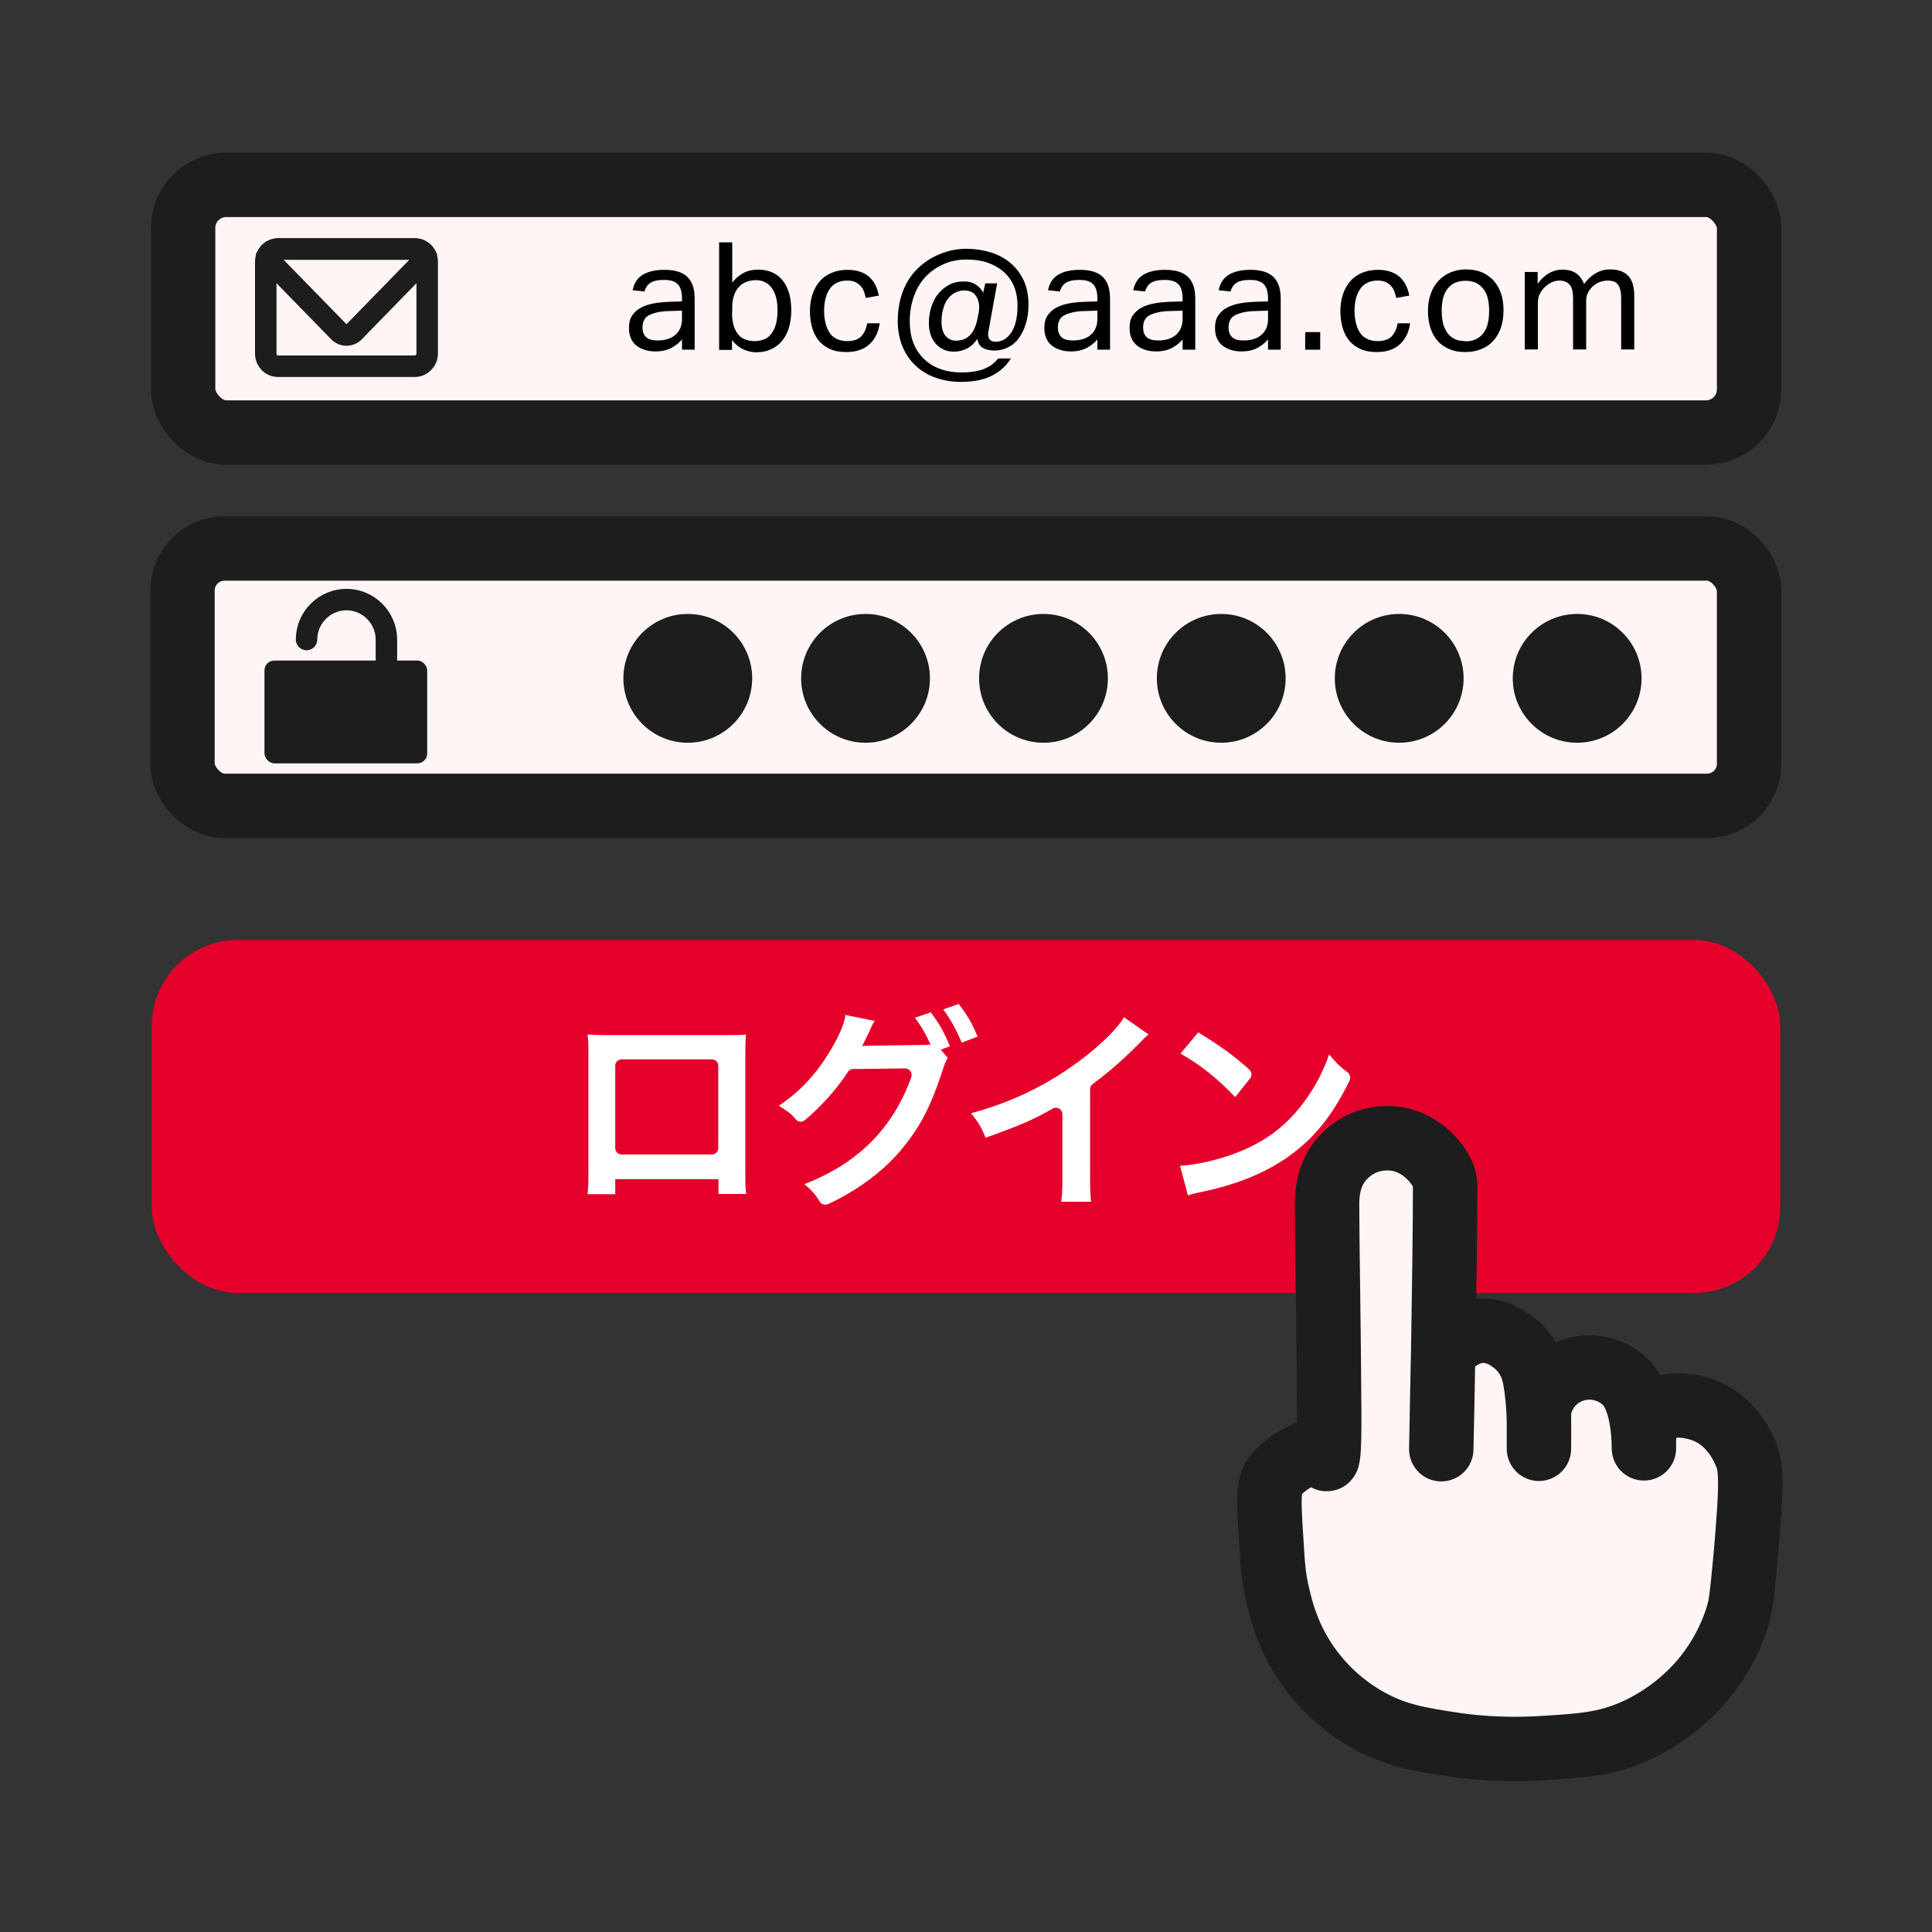 <?xml version="1.0" encoding="UTF-8"?>
<svg id="icon_login" xmlns="http://www.w3.org/2000/svg" viewBox="0 0 90 90">
  <rect x="0" y="0" width="90" height="90" fill="#333333" stroke="none"/>
  <defs>
    <style>
      .cls-1, .cls-2, .cls-3 {
        fill: none;
      }

      .cls-4 {
        fill: #fff;
      }

      .cls-5 {
        fill: #e4002b;
      }

      .cls-6 {
        fill: #1d1d1d;
      }

      .cls-2, .cls-7 {
        stroke-linecap: round;
      }

      .cls-2, .cls-7, .cls-8, .cls-3 {
        stroke: #1d1d1d;
      }

      .cls-2, .cls-8 {
        stroke-miterlimit: 10;
      }

      .cls-7 {
        fill-rule: evenodd;
        stroke-linejoin: round;
      }

      .cls-7, .cls-8 {
        fill: #fff5f5;
        stroke-width: 3px;
      }

      .cls-3 {
        stroke-miterlimit: 2.61;
      }
    </style>
  </defs>
  <rect class="cls-1" width="90" height="90"/>
  <rect class="cls-5" x="7.07" y="43.79" width="75.86" height="16.44" rx="4" ry="4"/>
  <path class="cls-7" d="m61.64,67.38s-1.6.51-2.27,1.41c-.31.42-.26,1.26-.15,2.96.07,1.19.11,1.79.31,2.6.15.64.42,1.72,1.17,2.91,1.01,1.6,2.32,2.46,2.91,2.8,1.35.79,2.52.97,4.18,1.22.42.06,2,.29,4.13.15,1.78-.11,2.85-.18,4.18-.76,1.7-.75,2.75-1.86,3.16-2.34,1.18-1.38,1.61-2.77,1.73-3.21.08-.29.14-.55.31-2.4.35-3.87.27-4.44,0-5.05-.16-.37-.67-1.46-1.84-1.94-.3-.12-1.59-.59-2.5.15-.43.35-.38,1.33-.38,1.59,0-.95-.17-2.41-.84-3.07-.69-.69-1.7-.85-2.5-.56-1.19.43-1.55,1.52-1.55,2.02,0,.68,0,1.29,0,1.63,0-.85.05-1.89-.18-3.24-.11-.62-.39-1.25-1.02-1.73-.19-.15-.95-.73-1.89-.46-.72.21-1.37.81-1.38,1.32-.03,1.68-.07,3.36-.08,4.13.03-1.13.18-8.7.18-12.33,0-.54-.63-1.5-1.63-1.94-.86-.38-1.96-.25-2.7.31-.65.48-1.17,1.2-1.17,2.55,0,1.72.08,5.84.1,9.74.02,3.6-.27,1.55-.27,1.55Z"/>
  <g>
    <path class="cls-4" d="m28.66,54.93v.7h-1.29c.03-.24.04-.48.04-.86v-5.74c0-.38,0-.57-.04-.84.24.02.45.03.85.03h5.69c.43,0,.61,0,.84-.03-.02.26-.03.46-.03.83v5.73c0,.37.01.64.04.87h-1.29v-.69h-4.8Zm4.5-5.58h-4.2c-.17,0-.3.13-.3.3v3.83c0,.17.13.3.3.3h4.2c.17,0,.3-.13.3-.3v-3.83c0-.17-.13-.3-.3-.3Z"/>
    <path class="cls-4" d="m44.15,49.29c-.09.13-.14.25-.25.6-.59,1.78-1.07,2.67-2.01,3.78-.84.96-1.98,1.8-3.31,2.42-.14.06-.31.02-.39-.11-.2-.33-.38-.53-.72-.82,2.48-.95,4.13-2.6,4.98-4.98.07-.2-.08-.41-.29-.41l-2.42.03c-.1,0-.19.05-.24.13-.51.8-1.3,1.67-2.02,2.26-.13.1-.31.08-.41-.05-.2-.25-.39-.38-.79-.63,1.08-.72,1.88-1.62,2.59-2.9.3-.54.48-1.01.51-1.33l1.37.28c-.07.09-.08.11-.17.3-.08.18-.17.38-.27.58-.05.09-.05.1-.07.14l-.08.15c.12-.01.28-.02.48-.02l2.19-.03c.27,0,.44-.01.52-.02-.23-.5-.41-.82-.73-1.25l.74-.25c.39.52.62.92.89,1.58l-.43.16.34.39Zm.65-.72c-.24-.59-.53-1.1-.86-1.55l.72-.25c.41.53.64.93.88,1.52l-.74.28Z"/>
    <path class="cls-4" d="m53.51,48.18c-.17.15-.22.19-.37.35-.72.74-1.43,1.37-2.24,1.97-.08.06-.12.14-.12.24v4.13c0,.55.01.84.05,1.11h-1.4c.05-.29.06-.49.06-1.08v-3c0-.23-.25-.37-.45-.26-.9.52-1.53.79-3.13,1.36-.21-.52-.32-.69-.67-1.14,1.98-.54,3.66-1.37,5.26-2.6.89-.69,1.57-1.38,1.86-1.87l1.15.8Z"/>
    <path class="cls-4" d="m54.97,54.31c.86-.05,2.05-.34,2.96-.74,1.25-.54,2.18-1.31,2.97-2.45.44-.64.72-1.19,1.02-2,.33.4.5.57.85.83.12.09.16.25.1.38-.82,1.7-1.75,2.82-3.06,3.69-1.02.68-2.26,1.17-3.81,1.5-.4.08-.43.09-.66.17l-.37-1.38Zm.85-6.22c1.08.67,1.7,1.12,2.38,1.74.12.11.13.29.03.41l-.69.87c-.8-.85-1.62-1.51-2.55-2.03l.83-.99Z"/>
  </g>
  <rect class="cls-8" x="8.53" y="8.61" width="72.95" height="11.54" rx="2.01" ry="2.01"/>
  <rect class="cls-8" x="8.5" y="25.55" width="72.98" height="11.99" rx="1.96" ry="1.96"/>
  <circle class="cls-6" cx="32.04" cy="31.6" r="3"/>
  <circle class="cls-6" cx="40.32" cy="31.6" r="3"/>
  <circle class="cls-6" cx="48.61" cy="31.6" r="3"/>
  <circle class="cls-6" cx="56.89" cy="31.6" r="3"/>
  <circle class="cls-6" cx="65.18" cy="31.6" r="3"/>
  <circle class="cls-6" cx="73.47" cy="31.6" r="3"/>
  <g>
    <path d="m31.79,15.79c-.13.16-.3.3-.5.41-.2.11-.45.17-.75.17-.18,0-.35-.02-.5-.07s-.28-.11-.39-.2c-.11-.09-.2-.2-.26-.34s-.09-.29-.09-.48c0-.25.05-.45.16-.6s.25-.28.42-.36c.17-.09.37-.15.59-.19.22-.04.45-.06.68-.07l.62-.02v-.14c0-.31-.07-.53-.2-.66-.13-.14-.34-.2-.64-.2s-.5.05-.64.14c-.14.1-.22.23-.27.4l-.55-.06c.07-.33.22-.57.47-.72.25-.15.58-.23,1.01-.23.26,0,.48.03.66.09s.33.15.44.27c.11.12.19.26.24.43.05.17.07.37.07.58v2.35h-.59v-.5Zm-.01-1.32l-.58.02c-.25,0-.45.03-.62.07-.16.04-.29.09-.39.15s-.16.14-.2.23c-.04.09-.06.2-.06.32,0,.18.05.33.16.44.11.11.29.16.54.16.36,0,.64-.09.84-.27.2-.18.3-.42.3-.73v-.41Z"/>
    <path d="m33.5,11.29h.61v1.88c.15-.2.32-.35.52-.45.2-.11.43-.16.69-.16s.48.05.68.14c.19.09.35.22.48.39.13.17.22.37.29.6.06.23.09.49.09.77,0,.3-.04.57-.11.81-.07.24-.18.44-.32.61-.14.17-.31.3-.51.39-.2.09-.42.14-.67.14-.21,0-.41-.04-.61-.13s-.38-.23-.54-.44v.46h-.6v-5Zm.6,3.29c0,.23.03.43.08.6s.13.3.22.41c.09.11.21.19.34.23.13.05.27.07.43.07s.29-.03.42-.08c.13-.05.24-.13.33-.25.09-.11.17-.26.22-.44s.08-.4.08-.67-.03-.49-.09-.67-.13-.32-.23-.43c-.09-.11-.2-.18-.32-.23-.12-.05-.24-.07-.37-.07-.16,0-.31.03-.44.08-.14.05-.25.13-.35.24s-.18.24-.23.4c-.06.16-.08.35-.08.56v.25Z"/>
    <path d="m40.98,15.06c-.06.42-.22.74-.48.98-.26.24-.62.36-1.08.36-.28,0-.52-.04-.73-.13-.21-.09-.39-.22-.53-.38s-.25-.37-.32-.6c-.07-.24-.11-.5-.11-.79s.04-.55.12-.79c.08-.24.19-.44.34-.61.15-.17.33-.3.55-.39.21-.09.46-.14.73-.14.43,0,.77.11,1.01.32.24.21.39.51.46.88l-.61.11c-.02-.12-.06-.22-.09-.32-.04-.1-.09-.18-.17-.26-.07-.07-.16-.13-.25-.17-.1-.04-.22-.06-.36-.06-.19,0-.36.04-.49.11-.14.07-.25.17-.33.3-.09.13-.15.28-.19.45-.04.17-.06.36-.06.55s.02.38.06.55c.04.17.1.32.18.45s.19.23.33.3c.14.07.3.11.5.11.29,0,.51-.07.66-.22.14-.15.23-.35.28-.61h.62Z"/>
    <path d="m47.11,16.67c-.21.35-.5.62-.88.82-.38.2-.87.3-1.48.3-.43,0-.82-.07-1.18-.2-.36-.13-.67-.32-.92-.56-.26-.24-.46-.54-.61-.89-.14-.35-.22-.74-.22-1.18,0-.4.05-.76.14-1.09.09-.32.22-.61.38-.86.16-.25.35-.46.56-.64.21-.18.44-.33.67-.44s.48-.2.72-.26c.25-.05.48-.08.71-.08.42,0,.8.06,1.16.17s.66.28.92.5c.26.22.46.49.61.81.15.32.22.69.22,1.1,0,.35-.04.67-.13.93-.08.27-.2.49-.34.68s-.31.32-.5.41-.4.14-.61.14-.4-.04-.54-.12c-.14-.08-.23-.22-.26-.42-.15.21-.31.36-.49.45-.18.09-.38.14-.59.14-.19,0-.36-.03-.5-.1-.14-.07-.27-.16-.37-.28s-.18-.26-.23-.42-.08-.33-.08-.51c0-.29.04-.55.12-.79.08-.24.19-.45.34-.62.14-.17.32-.31.52-.41.2-.1.42-.14.66-.14.2,0,.37.04.52.13.15.09.28.22.38.4,0-.06.02-.14.04-.22.02-.08.03-.16.05-.22h.55l-.41,2.27s-.01.08-.01.1c0,.23.12.35.35.35.13,0,.26-.03.39-.1.12-.07.23-.17.33-.31.09-.14.17-.31.22-.52s.08-.46.08-.75c0-.35-.06-.65-.17-.92-.12-.27-.28-.49-.49-.67-.21-.18-.46-.32-.75-.42-.29-.1-.62-.14-.97-.14-.38,0-.73.07-1.05.21s-.6.33-.84.58-.42.55-.55.91c-.13.35-.2.74-.2,1.17,0,.37.05.7.16.99.11.29.27.54.48.75.21.21.46.37.76.48.3.11.63.17,1.01.17.24,0,.45-.02.62-.05.18-.03.33-.07.47-.13.13-.06.25-.12.35-.2.1-.08.19-.17.27-.27h.61Zm-1.52-2.08c0-.06.02-.11.02-.17,0-.06,0-.11,0-.18,0-.08-.02-.17-.05-.26s-.07-.16-.12-.23-.12-.12-.21-.16-.19-.06-.31-.06c-.14,0-.27.03-.4.09s-.24.15-.34.27c-.1.12-.18.27-.23.46-.06.18-.09.39-.09.63,0,.3.06.52.19.67s.29.22.48.22c.17,0,.31-.03.43-.09.12-.06.21-.14.29-.24.08-.1.14-.22.19-.35.05-.13.08-.27.11-.42l.03-.18Z"/>
    <path d="m51.14,15.79c-.13.16-.3.3-.5.41-.2.11-.45.17-.75.17-.18,0-.35-.02-.5-.07s-.28-.11-.39-.2c-.11-.09-.2-.2-.26-.34s-.09-.29-.09-.48c0-.25.05-.45.16-.6s.25-.28.42-.36c.17-.09.37-.15.59-.19.22-.04.45-.06.68-.07l.62-.02v-.14c0-.31-.07-.53-.2-.66-.13-.14-.34-.2-.64-.2s-.5.05-.64.14c-.14.1-.22.23-.27.4l-.55-.06c.07-.33.22-.57.47-.72.25-.15.58-.23,1.01-.23.26,0,.48.03.66.09s.33.15.44.27c.11.12.19.26.24.43.05.17.07.37.07.58v2.35h-.59v-.5Zm-.01-1.32l-.58.02c-.25,0-.45.03-.62.07-.16.04-.29.09-.39.15s-.16.14-.2.23c-.04.09-.06.2-.06.32,0,.18.05.33.16.44.11.11.29.16.54.16.36,0,.64-.09.84-.27.2-.18.3-.42.3-.73v-.41Z"/>
    <path d="m55.11,15.79c-.13.16-.3.3-.5.41-.2.11-.45.17-.75.17-.18,0-.35-.02-.5-.07s-.28-.11-.39-.2c-.11-.09-.2-.2-.26-.34s-.09-.29-.09-.48c0-.25.05-.45.16-.6s.25-.28.42-.36c.17-.09.37-.15.59-.19.22-.04.45-.06.68-.07l.62-.02v-.14c0-.31-.07-.53-.2-.66-.13-.14-.34-.2-.64-.2s-.5.05-.64.14c-.14.1-.22.23-.27.4l-.55-.06c.07-.33.22-.57.47-.72.25-.15.58-.23,1.01-.23.26,0,.48.03.66.09s.33.15.44.27c.11.12.19.26.24.43.05.17.07.37.07.58v2.35h-.59v-.5Zm-.01-1.32l-.58.02c-.25,0-.45.03-.62.07-.16.04-.29.09-.39.15s-.16.14-.2.23c-.04.09-.06.2-.06.32,0,.18.05.33.16.44.11.11.29.16.54.16.36,0,.64-.09.84-.27.2-.18.3-.42.3-.73v-.41Z"/>
    <path d="m59.09,15.79c-.13.16-.3.3-.5.41-.2.11-.45.17-.75.17-.18,0-.35-.02-.5-.07s-.28-.11-.39-.2c-.11-.09-.2-.2-.26-.34s-.09-.29-.09-.48c0-.25.05-.45.16-.6s.25-.28.42-.36c.17-.09.37-.15.59-.19.22-.04.45-.06.68-.07l.62-.02v-.14c0-.31-.07-.53-.2-.66-.13-.14-.34-.2-.64-.2s-.5.05-.64.14c-.14.1-.22.23-.27.4l-.55-.06c.07-.33.22-.57.47-.72.25-.15.58-.23,1.01-.23.26,0,.48.03.66.09s.33.15.44.27c.11.12.19.26.24.43.05.17.07.37.07.58v2.35h-.59v-.5Zm-.01-1.32l-.58.02c-.25,0-.45.03-.62.07-.16.04-.29.09-.39.15s-.16.14-.2.23c-.04.09-.06.2-.06.32,0,.18.05.33.16.44.11.11.29.16.54.16.36,0,.64-.09.84-.27.2-.18.3-.42.3-.73v-.41Z"/>
    <path d="m60.8,15.47h.7v.82h-.7v-.82Z"/>
    <path d="m65.69,15.06c-.06.42-.22.74-.48.98-.26.24-.62.36-1.08.36-.28,0-.52-.04-.73-.13-.21-.09-.39-.22-.53-.38s-.25-.37-.32-.6c-.07-.24-.11-.5-.11-.79s.04-.55.12-.79c.08-.24.19-.44.34-.61.15-.17.33-.3.55-.39.21-.09.46-.14.73-.14.43,0,.77.11,1.01.32.24.21.39.51.46.88l-.61.11c-.02-.12-.06-.22-.09-.32-.04-.1-.09-.18-.17-.26-.07-.07-.16-.13-.25-.17-.1-.04-.22-.06-.36-.06-.19,0-.36.04-.49.11-.14.07-.25.17-.33.3-.09.13-.15.28-.19.45-.04.17-.06.36-.06.55s.02.38.06.55c.04.17.1.32.18.45s.19.23.33.3c.14.07.3.11.5.11.29,0,.51-.07.66-.22.14-.15.23-.35.28-.61h.62Z"/>
    <path d="m68.26,16.4c-.28,0-.52-.04-.73-.13-.21-.09-.4-.21-.55-.38s-.26-.36-.34-.6-.12-.5-.12-.8.04-.56.13-.8c.08-.24.2-.44.36-.61s.34-.3.56-.39c.22-.09.46-.14.72-.14s.51.04.73.13c.21.09.4.22.55.38.15.17.27.37.35.6.08.23.12.5.12.79s-.04.57-.12.81-.2.44-.35.61c-.15.17-.34.3-.56.39-.22.09-.46.14-.74.14Zm0-.5c.2,0,.36-.03.5-.1.14-.07.26-.17.35-.29s.16-.28.2-.45c.04-.17.06-.37.06-.58s-.02-.39-.06-.57c-.04-.17-.11-.32-.2-.44s-.21-.22-.35-.29-.31-.1-.5-.1-.36.04-.5.1c-.14.07-.25.17-.34.29-.09.12-.16.27-.2.44-.04.17-.06.36-.06.57s.02.4.06.57c.04.17.11.32.2.45s.2.22.34.29.31.1.5.1Z"/>
    <path d="m71.03,12.67h.6v.55c.16-.22.34-.39.54-.5.2-.11.4-.16.6-.16.27,0,.49.06.65.17.17.12.29.28.37.5.16-.22.35-.39.56-.51s.43-.17.67-.17c.35,0,.63.1.82.29.19.19.29.51.29.93v2.51h-.61v-2.37c0-.16-.01-.3-.04-.41-.03-.11-.07-.2-.12-.26s-.12-.11-.2-.13c-.08-.03-.17-.04-.27-.04s-.22.02-.34.06c-.12.04-.23.1-.34.2-.09.08-.17.18-.23.29s-.09.24-.09.38v2.28h-.61v-2.36c0-.32-.05-.54-.16-.66s-.27-.19-.47-.19c-.24,0-.46.1-.67.29-.08.07-.16.17-.23.29s-.11.27-.11.47v2.16h-.61v-3.62Z"/>
  </g>
  <path class="cls-3" d="m12.95,11.6h6.38c.32,0,.57.26.57.59v4.28c0,.32-.26.59-.57.59h-6.38c-.32,0-.57-.26-.57-.59v-4.28c0-.32.26-.59.57-.59h0Z"/>
  <path class="cls-3" d="m12.95,11.6h6.38c.22,0,.41.13.51.32-.02.09-.06.17-.13.24l-3.22,3.3c-.19.2-.51.2-.7,0l-3.22-3.3c-.07-.07-.11-.15-.13-.24.1-.19.29-.32.51-.32h0Z"/>
  <rect class="cls-6" x="12.32" y="30.77" width="7.58" height="4.79" rx=".46" ry=".46"/>
  <path class="cls-2" d="m14.28,29.79c0-1.02.84-1.86,1.86-1.86h0c1.02,0,1.86.84,1.86,1.86v3.08"/>
</svg>